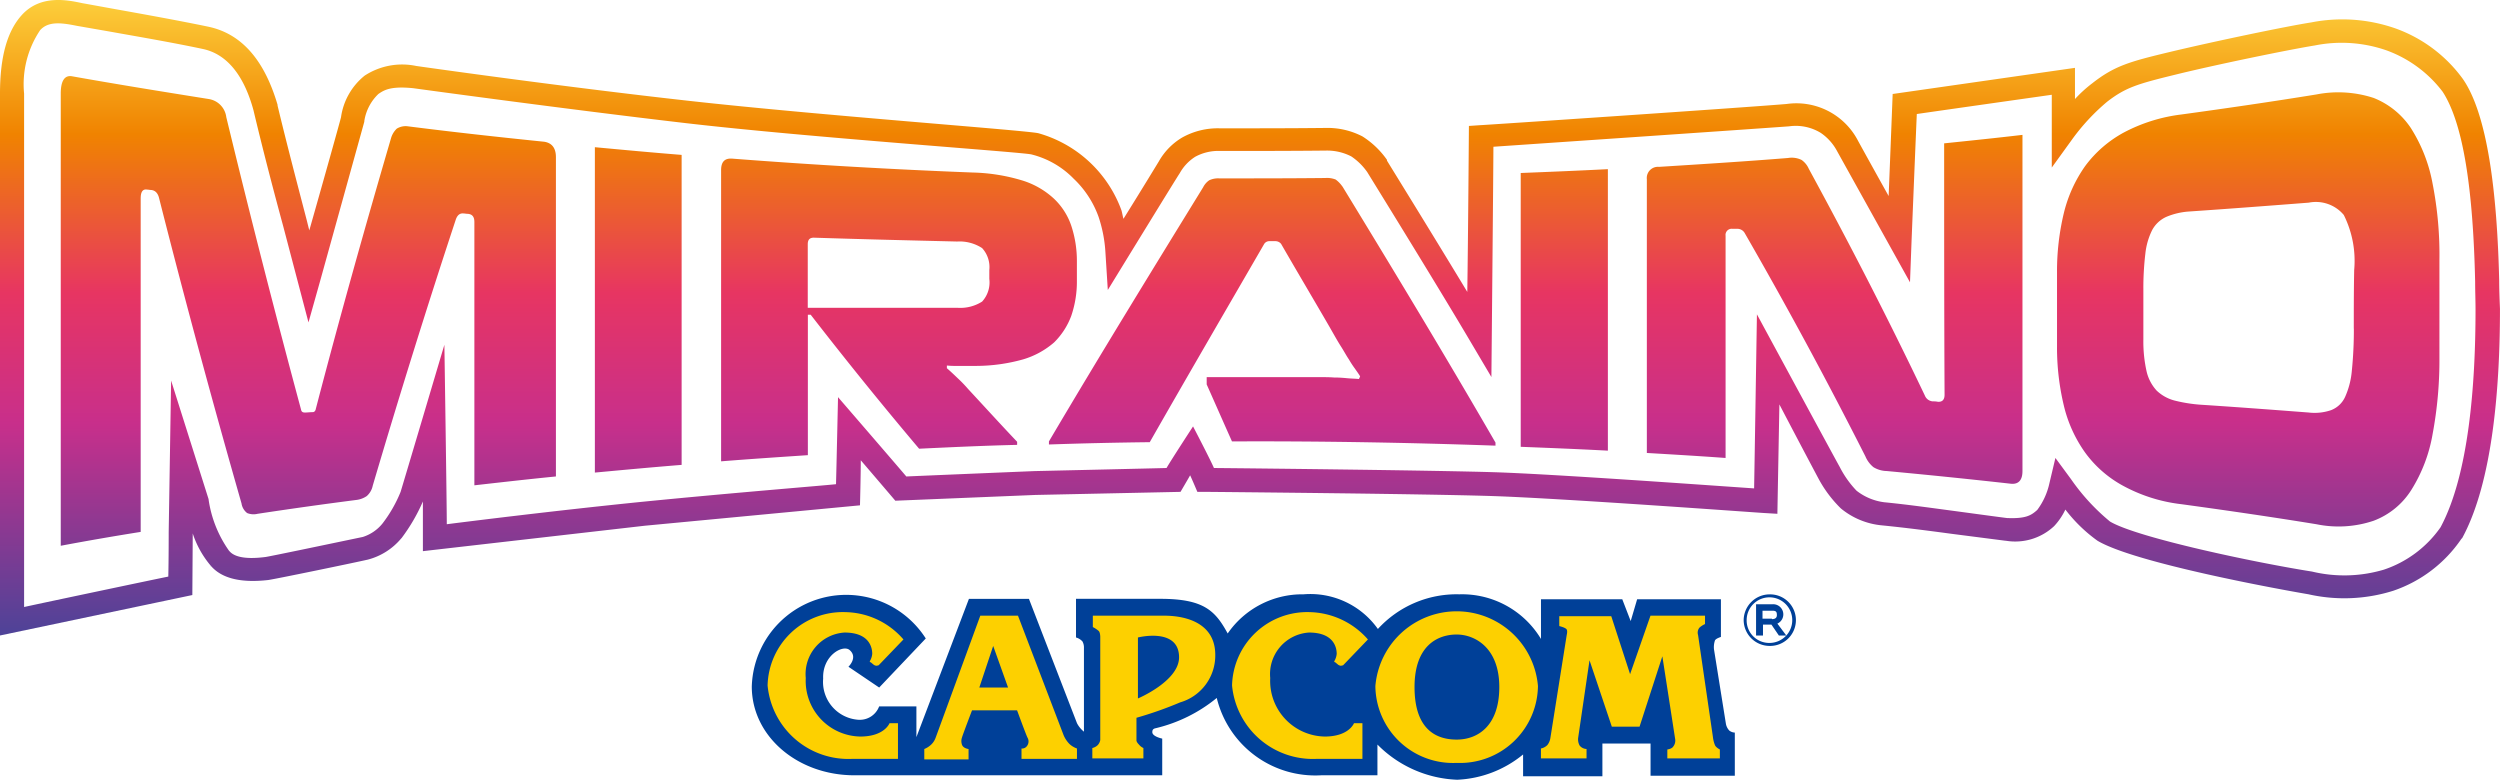 <svg xmlns="http://www.w3.org/2000/svg" xmlns:xlink="http://www.w3.org/1999/xlink" width="144.279" height="45" viewBox="0 0 144.279 45">
  <defs>
    <linearGradient id="linear-gradient" x1="0.5" x2="0.5" y2="1" gradientUnits="objectBoundingBox">
      <stop offset="0" stop-color="#fdd23e"/>
      <stop offset="0.219" stop-color="#f08300"/>
      <stop offset="0.466" stop-color="#e73562"/>
      <stop offset="0.669" stop-color="#c82f8b"/>
      <stop offset="1" stop-color="#4d4398"/>
    </linearGradient>
  </defs>
  <g id="_MIRAINO_Logo_更新済み_" data-name="㈰MIRAINO_Logo [更新済み]" transform="translate(0 0.024)">
    <g id="グループ_6" data-name="グループ 6" transform="translate(43.387 34.277)">
      <g id="グループ_4" data-name="グループ 4" transform="translate(0 0)">
        <path id="パス_15" data-name="パス 15" d="M222.641,159.246l-2.689,2.832-1.774-1.2s.572-.544.057-.973c-.4-.315-1.573.343-1.516,1.659a2.19,2.19,0,0,0,2.031,2.374,1.193,1.193,0,0,0,1.2-.772H222.1v1.774l3.032-7.981h3.462l2.775,7.18a1.527,1.527,0,0,0,.4.486V159.79a.716.716,0,0,0-.086-.372.792.792,0,0,0-.372-.229v-2.231h4.863c2.517,0,3.175.687,3.891,2a5.231,5.231,0,0,1,4.377-2.26,4.779,4.779,0,0,1,4.291,2,6.152,6.152,0,0,1,4.692-2,5.318,5.318,0,0,1,4.72,2.575v-2.289h4.692l.486,1.259.372-1.259h4.835v2.174s-.286.086-.343.2a1.207,1.207,0,0,0-.057.515l.687,4.291a.763.763,0,0,0,.2.4.556.556,0,0,0,.315.114v2.489h-4.863v-1.859H261.69V167.2h-4.577V165.94a6.414,6.414,0,0,1-3.8,1.459,6.827,6.827,0,0,1-4.606-2.031v1.774H245.47a5.852,5.852,0,0,1-6.036-4.463,8.739,8.739,0,0,1-3.519,1.745c-.143.029-.2.086-.2.229,0,.257.572.372.572.372v2.117H218.522c-3.29,0-5.922-2.26-5.922-5.121a5.45,5.45,0,0,1,10.041-2.775Z" transform="translate(-212.6 -156.7)" fill="#004098"/>
        <g id="グループ_3" data-name="グループ 3" transform="translate(0.915 0.973)">
          <path id="パス_16" data-name="パス 16" d="M223.638,161.873l-1.43,1.488a.582.582,0,0,1-.143.029.352.352,0,0,1-.143-.057l-.172-.143a.056.056,0,0,1-.057-.057.984.984,0,0,0,.143-.429c0-.229-.057-1.23-1.6-1.23A2.4,2.4,0,0,0,218,164.1a3.209,3.209,0,0,0,3.147,3.376c1.4,0,1.688-.772,1.688-.772h.486v2.06h-2.632a4.681,4.681,0,0,1-4.892-4.234,4.342,4.342,0,0,1,4.491-4.234A4.525,4.525,0,0,1,223.638,161.873Z" transform="translate(-215.8 -160.243)" fill="#fdd000"/>
          <path id="パス_17" data-name="パス 17" d="M250.633,161h2.174l2.632,6.894a1.622,1.622,0,0,0,.343.515,1.236,1.236,0,0,0,.429.257v.6h-3.2v-.6a.34.34,0,0,0,.315-.143.433.433,0,0,0,.029-.486c-.086-.172-.6-1.573-.6-1.573h-2.6s-.544,1.43-.572,1.545a.631.631,0,0,0,0,.458c.086.2.372.229.372.229v.6H247.4v-.6a1.273,1.273,0,0,0,.4-.257,1.034,1.034,0,0,0,.257-.4Zm-.057,4.148h1.659l-.858-2.4Z" transform="translate(-238.36 -160.743)" fill="#fdd000"/>
          <path id="パス_18" data-name="パス 18" d="M281.386,161h4.034c1.488,0,2.975.544,2.975,2.26a2.815,2.815,0,0,1-2.031,2.746,21.674,21.674,0,0,1-2.517.887v1.316s0,.086.143.229a.7.7,0,0,0,.257.2v.6H281.3v-.6a.641.641,0,0,0,.315-.172.592.592,0,0,0,.143-.286v-5.95s0-.257-.086-.343a1.647,1.647,0,0,0-.343-.229V161Zm2.546,1.259v3.519s2.374-1,2.374-2.374C286.306,161.658,283.932,162.259,283.932,162.259Z" transform="translate(-262.562 -160.743)" fill="#fdd000"/>
          <path id="パス_19" data-name="パス 19" d="M317.338,161.873l-1.43,1.488a.582.582,0,0,1-.143.029.352.352,0,0,1-.143-.057l-.172-.143a.056.056,0,0,1-.057-.057.984.984,0,0,0,.143-.429c0-.229-.057-1.23-1.6-1.23A2.4,2.4,0,0,0,311.7,164.1a3.209,3.209,0,0,0,3.147,3.376c1.4,0,1.688-.772,1.688-.772h.486v2.06h-2.632a4.681,4.681,0,0,1-4.892-4.234,4.342,4.342,0,0,1,4.491-4.234A4.6,4.6,0,0,1,317.338,161.873Z" transform="translate(-282.695 -160.243)" fill="#fdd000"/>
          <path id="パス_20" data-name="パス 20" d="M343.092,168.854a4.483,4.483,0,0,1-4.692-4.434,4.708,4.708,0,0,1,9.383,0A4.5,4.5,0,0,1,343.092,168.854Zm-2.432-4.377c0,2.432,1.23,3.032,2.432,3.032s2.46-.772,2.46-3.032c0-2.289-1.43-3.032-2.46-3.032C342.033,161.445,340.66,162.045,340.66,164.477Z" transform="translate(-303.327 -160.1)" fill="#fdd000"/>
          <path id="パス_21" data-name="パス 21" d="M372.858,161.029h3l1.087,3.347L378.122,161h3.147v.486a1.2,1.2,0,0,0-.315.2.449.449,0,0,0-.086.429c.029.2.83,5.693.858,5.893a1.781,1.781,0,0,0,.114.458c.057.143.286.257.286.257v.515h-3.032v-.515s.257-.029.343-.172a.559.559,0,0,0,.114-.4c-.029-.2-.744-4.806-.744-4.806l-1.316,4.062h-1.6l-1.287-3.833-.658,4.491a.744.744,0,0,0,.086.429.531.531,0,0,0,.4.2v.544H371.8v-.572a.726.726,0,0,0,.372-.2.872.872,0,0,0,.172-.4l.944-5.95s.057-.229,0-.315c-.057-.114-.429-.2-.429-.2Z" transform="translate(-327.172 -160.743)" fill="#fdd000"/>
        </g>
      </g>
      <path id="パス_22" data-name="パス 22" d="M415.2,158.7h.944a.585.585,0,0,1,.286,1.116l.515.687h-.429l-.429-.629H415.6v.629h-.4v-1.8Zm.915.858c.114,0,.286-.029.286-.229,0-.172-.029-.257-.257-.257h-.572v.458h.544Z" transform="translate(-357.242 -158.128)" fill="#004098"/>
      <g id="グループ_5" data-name="グループ 5" transform="translate(57.243)">
        <path id="パス_23" data-name="パス 23" d="M412.7,158.188a1.5,1.5,0,0,0,1.488,1.488,1.488,1.488,0,1,0,0-2.975A1.5,1.5,0,0,0,412.7,158.188Zm.172,0a1.316,1.316,0,1,1,1.316,1.316A1.3,1.3,0,0,1,412.872,158.188Z" transform="translate(-412.7 -156.7)" fill="#004098"/>
        <path id="パス_24" data-name="パス 24" d="M417.9,161.9" transform="translate(-416.412 -160.412)" fill="none" stroke="#004098" stroke-width="0.758"/>
      </g>
    </g>
    <path id="パス_25" data-name="パス 25" d="M144.232,16.183c-.116-5.067-.672-9.623-2.109-11.668a8.252,8.252,0,0,0-3.848-2.889,9.283,9.283,0,0,0-4.891-.356c-1.437.222-5.679,1.111-8.183,1.711-2.318.556-3.176.8-4.451,1.8a7.492,7.492,0,0,0-1,.911v-1.8L109.229,5.4s-.139,3.578-.232,5.889c-.858-1.533-1.762-3.178-1.762-3.178a4.008,4.008,0,0,0-4.126-2.134C100.7,6.182,85.584,7.2,85.422,7.2l-.649.044s-.046,6.556-.093,9.579c-2.04-3.378-4.613-7.534-4.636-7.578V9.2A4.985,4.985,0,0,0,78.63,7.849a4.384,4.384,0,0,0-2.156-.489c-2.017.022-4.057.022-6.073.022a4.2,4.2,0,0,0-2.179.533,3.743,3.743,0,0,0-1.345,1.378h0s-1.136,1.867-2.04,3.311c-.046-.156-.07-.333-.116-.489a7.166,7.166,0,0,0-4.775-4.445C59.483,7.515,47.428,6.649,39.8,5.8S24.016,3.782,24.016,3.782a3.958,3.958,0,0,0-2.967.556,3.748,3.748,0,0,0-1.368,2.4c0,.044-1.09,3.934-1.831,6.534-.046-.178-.139-.556-.139-.556-.556-2.134-1.136-4.334-1.692-6.645V6.026c-.765-2.6-2.086-4.111-4.01-4.512C10.2,1.137,7.951.737,6.468.47L4.984.2,4.752.159C3.918-.019,2.364-.352,1.275.826.417,1.759,0,3.248,0,5.382V36.651l11.1-2.334s.023-3.356.023-3.556a5.53,5.53,0,0,0,1.043,1.867c.626.733,1.739,1,3.315.822.464-.067,4.868-.978,5.749-1.178a3.742,3.742,0,0,0,1.924-1.222l.023-.022a10.425,10.425,0,0,0,1.229-2.111v2.867l12.8-1.467,12.425-1.178s.046-1.711.046-2.6c.858,1,1.994,2.334,1.994,2.334l8.09-.333,8.368-.178s.394-.667.556-.956c.116.244.417.956.417.956h.464c.116,0,12.611.111,16.621.244,4.034.133,15.531.978,15.647.978l.742.044s.07-3.845.116-6.312c1.02,1.956,2.225,4.223,2.225,4.223a7.087,7.087,0,0,0,1.321,1.778,4.343,4.343,0,0,0,2.364.978c1.345.133,2.712.311,4.034.489l3.106.4h.023a3.281,3.281,0,0,0,2.782-.845,3.726,3.726,0,0,0,.649-.956,8.736,8.736,0,0,0,1.854,1.8c2.156,1.289,10.594,2.822,12.17,3.089a9.4,9.4,0,0,0,4.891-.2,7.775,7.775,0,0,0,3.941-3l.023-.022.023-.022c1.762-3.245,2.179-8.712,2.179-13.223C144.256,17.272,144.232,16.716,144.232,16.183Zm-3.384,14.223a6.5,6.5,0,0,1-3.269,2.445,7.991,7.991,0,0,1-4.149.111c-3.245-.511-10.107-1.956-11.66-2.889a12.075,12.075,0,0,1-2.249-2.445l-.9-1.222-.348,1.467a3.976,3.976,0,0,1-.7,1.533c-.348.311-.649.511-1.739.467-.046,0-2.99-.4-2.99-.4-1.344-.178-2.735-.378-4.1-.511a3.245,3.245,0,0,1-1.6-.667,5.716,5.716,0,0,1-.974-1.378c0,.022-4.775-8.8-4.775-8.8s-.139,8.867-.162,10.045c-2.619-.178-11.521-.822-14.975-.933-3.616-.111-13.932-.222-16.2-.244-.209-.489-1.205-2.4-1.205-2.4s-1.275,1.956-1.53,2.4c-.719.022-7.6.178-7.6.178-.023,0-5.911.244-7.418.311-.371-.444-3.941-4.578-3.941-4.578s-.093,4.223-.116,5.023c-.556.067-5.888.489-11.243,1.022-5.262.533-10.524,1.2-11.22,1.289,0-1.178-.139-10.356-.139-10.356s-2.5,8.423-2.527,8.49a7.78,7.78,0,0,1-1.043,1.822,2.382,2.382,0,0,1-1.136.778c-2.017.422-5.308,1.111-5.61,1.156-1.368.178-1.878-.089-2.086-.333l-.023-.022h0a6.777,6.777,0,0,1-1.182-2.956v-.022L9.875,21.939l-.139,8.734s0,1.689-.023,2.578c-.881.178-7,1.467-8.322,1.756V5.382a5.59,5.59,0,0,1,.927-3.667C2.8,1.181,3.57,1.293,4.451,1.47l.255.044,1.53.267c1.484.267,3.709.645,5.471,1.022,1.368.289,2.364,1.489,2.921,3.534.556,2.334,1.136,4.556,1.715,6.689l1.46,5.556.7-2.489L21.025,7V6.96A2.735,2.735,0,0,1,21.837,5.4c.325-.222.7-.467,2.017-.333,0,0,8.716,1.2,15.786,2.022s19.4,1.667,19.889,1.8a5.125,5.125,0,0,1,2.434,1.4,5.656,5.656,0,0,1,1.437,2.2,7.866,7.866,0,0,1,.394,2.022l.139,2.2s4.1-6.689,4.149-6.734h0a2.641,2.641,0,0,1,.9-.956,2.786,2.786,0,0,1,1.437-.333c2.017,0,4.08,0,6.1-.022A3.062,3.062,0,0,1,77.981,9a3.53,3.53,0,0,1,.927.911c.162.267,3.918,6.334,5.888,9.668l1.275,2.156s.116-12.179.116-13.29c2.921-.2,14.929-1.022,17.061-1.178a2.766,2.766,0,0,1,1.831.378,2.941,2.941,0,0,1,.95,1.067l4.2,7.556.093-2.467s.255-6.289.3-7.245c.9-.133,6.537-.933,7.789-1.111v4.2l1.205-1.667a12.083,12.083,0,0,1,1.994-2.134c1.066-.822,1.739-1.022,3.918-1.556,2.434-.6,6.676-1.467,8.067-1.689a7.873,7.873,0,0,1,4.149.289,7.119,7.119,0,0,1,3.222,2.378h0c1.205,1.845,1.762,5.689,1.878,10.957,0,.533.023,1.089.023,1.645C142.865,22.205,142.471,27.384,140.848,30.406Zm-128.7,2.222h0c.023.022.023.022.023.044ZM32.083,9.049V27.473c-1.576.156-3.129.333-4.706.511v-15.2c0-.289-.116-.444-.371-.467-.093,0-.185-.022-.255-.022-.209-.022-.348.089-.44.333-1.6,4.845-3.2,9.956-4.8,15.379a1.085,1.085,0,0,1-.348.6,1.346,1.346,0,0,1-.6.222q-2.851.367-5.7.8a.98.98,0,0,1-.6-.044.867.867,0,0,1-.325-.556c-1.576-5.512-3.176-11.379-4.752-17.6-.07-.311-.232-.467-.464-.489-.07,0-.162-.022-.232-.022-.255-.044-.371.133-.371.511V30.673c-1.53.244-3.083.511-4.613.8V5.382c0-.756.232-1.089.672-1,2.619.467,5.239.889,7.882,1.311a1.207,1.207,0,0,1,1,1.045c1.437,5.934,2.874,11.534,4.312,16.868.023.133.093.178.232.178s.278-.022.44-.022c.093,0,.162-.067.185-.2,1.437-5.512,2.9-10.69,4.335-15.6A1.232,1.232,0,0,1,22.9,7.4a.971.971,0,0,1,.649-.133c2.619.333,5.239.622,7.858.889C31.851,8.226,32.083,8.515,32.083,9.049Zm29.741,9.156a6.1,6.1,0,0,0,.325-2.022V15.072A6.468,6.468,0,0,0,61.824,13a3.846,3.846,0,0,0-1.02-1.578,4.732,4.732,0,0,0-1.854-1.045,10.645,10.645,0,0,0-2.8-.444c-4.613-.178-9.249-.444-13.862-.8-.464-.044-.672.178-.672.667v16.8c1.669-.133,3.338-.244,5.007-.356V18.138h.162q3.129,4.034,6.259,7.734c1.878-.089,3.779-.178,5.656-.222v-.178c-.95-1-1.878-2.022-2.828-3.045a7.8,7.8,0,0,0-.6-.622c-.209-.2-.417-.4-.626-.578v-.156a4.658,4.658,0,0,0,.556.022h1.159a10.085,10.085,0,0,0,2.689-.378,4.807,4.807,0,0,0,1.785-.978A4.226,4.226,0,0,0,61.824,18.205Zm-4.729-2.134a1.635,1.635,0,0,1-.417,1.311,2.35,2.35,0,0,1-1.437.356H46.617V14.071c0-.267.116-.378.348-.378,2.759.089,5.517.156,8.276.222a2.386,2.386,0,0,1,1.437.378,1.621,1.621,0,0,1,.417,1.267Zm-22.764-7.6c1.669.156,3.338.311,5.007.444v17.89c-1.669.133-3.338.289-5.007.444ZM112.2,8.249c1.507-.156,3.014-.311,4.52-.489v19.4c0,.533-.232.778-.672.733q-3.581-.4-7.163-.733a1.537,1.537,0,0,1-.765-.222,1.608,1.608,0,0,1-.464-.622c-2.318-4.578-4.636-8.845-6.954-12.868a.49.49,0,0,0-.464-.267H99.98a.354.354,0,0,0-.394.4V26.406c-1.507-.111-3.037-.2-4.544-.289v-15.8a.644.644,0,0,1,.7-.711c2.48-.156,4.961-.311,7.441-.511a1.3,1.3,0,0,1,.788.111,1.221,1.221,0,0,1,.417.511c2.225,4.089,4.474,8.423,6.7,13.09a.529.529,0,0,0,.464.333,1.176,1.176,0,0,1,.278.022c.255.022.394-.111.394-.4C112.2,17.894,112.2,13.071,112.2,8.249Zm26.96-.845a4.623,4.623,0,0,0-2.179-1.778,6.578,6.578,0,0,0-3.292-.2c-2.6.422-5.193.8-7.789,1.156a9.561,9.561,0,0,0-3.338,1.045,6.824,6.824,0,0,0-2.225,1.934,7.934,7.934,0,0,0-1.229,2.711,14.358,14.358,0,0,0-.394,3.423v4.267a14.357,14.357,0,0,0,.394,3.423,7.746,7.746,0,0,0,1.229,2.711,6.6,6.6,0,0,0,2.225,1.934,9.256,9.256,0,0,0,3.338,1.045c2.6.356,5.193.733,7.789,1.156a6.335,6.335,0,0,0,3.292-.2,4.4,4.4,0,0,0,2.179-1.778,8.892,8.892,0,0,0,1.229-3.223,23.166,23.166,0,0,0,.394-4.423V15a21.285,21.285,0,0,0-.394-4.423A8.977,8.977,0,0,0,139.156,7.4Zm-3.315,11.534a23.38,23.38,0,0,1-.116,2.422,4.657,4.657,0,0,1-.394,1.533,1.468,1.468,0,0,1-.811.756,2.951,2.951,0,0,1-1.3.133c-2.04-.156-4.1-.311-6.143-.444a8.612,8.612,0,0,1-1.576-.244,2.366,2.366,0,0,1-1.043-.578,2.456,2.456,0,0,1-.58-1.111,7.873,7.873,0,0,1-.185-1.845V16.672a16.79,16.79,0,0,1,.116-2.067,3.978,3.978,0,0,1,.394-1.356,1.747,1.747,0,0,1,.811-.756,4.076,4.076,0,0,1,1.321-.311c2.295-.156,4.613-.333,6.908-.511a2.1,2.1,0,0,1,2.017.711,5.929,5.929,0,0,1,.6,3.178C135.841,16.694,135.841,17.827,135.841,18.939Zm-58.37-8.2c2.944,4.823,5.888,9.69,8.832,14.779v.178c-5.077-.178-10.13-.267-15.207-.244-.487-1.089-.974-2.2-1.46-3.289v-.422h6.328c.394,0,.719,0,1.02.022.3,0,.556.022.788.044s.44.022.649.044a1.059,1.059,0,0,0,.07-.156c-.093-.156-.209-.311-.3-.444a5.561,5.561,0,0,1-.348-.533c-.139-.2-.278-.467-.464-.756s-.394-.667-.649-1.111c-.927-1.6-1.878-3.2-2.8-4.8a.425.425,0,0,0-.348-.156h-.3a.356.356,0,0,0-.325.156c-2.2,3.8-4.4,7.578-6.607,11.445-1.947.022-3.871.067-5.818.133V25.45c2.967-5.023,5.934-9.845,8.9-14.668a1.066,1.066,0,0,1,.348-.4,1.186,1.186,0,0,1,.58-.111c2.04,0,4.08,0,6.12-.022a1.351,1.351,0,0,1,.6.089A1.684,1.684,0,0,1,77.471,10.738ZM87.763,9.96c1.669-.067,3.338-.133,5.03-.222V25.984c-1.669-.089-3.338-.156-5.03-.222Z" transform="translate(0 0)" fill="url(#linear-gradient)"/>
  </g>
</svg>
